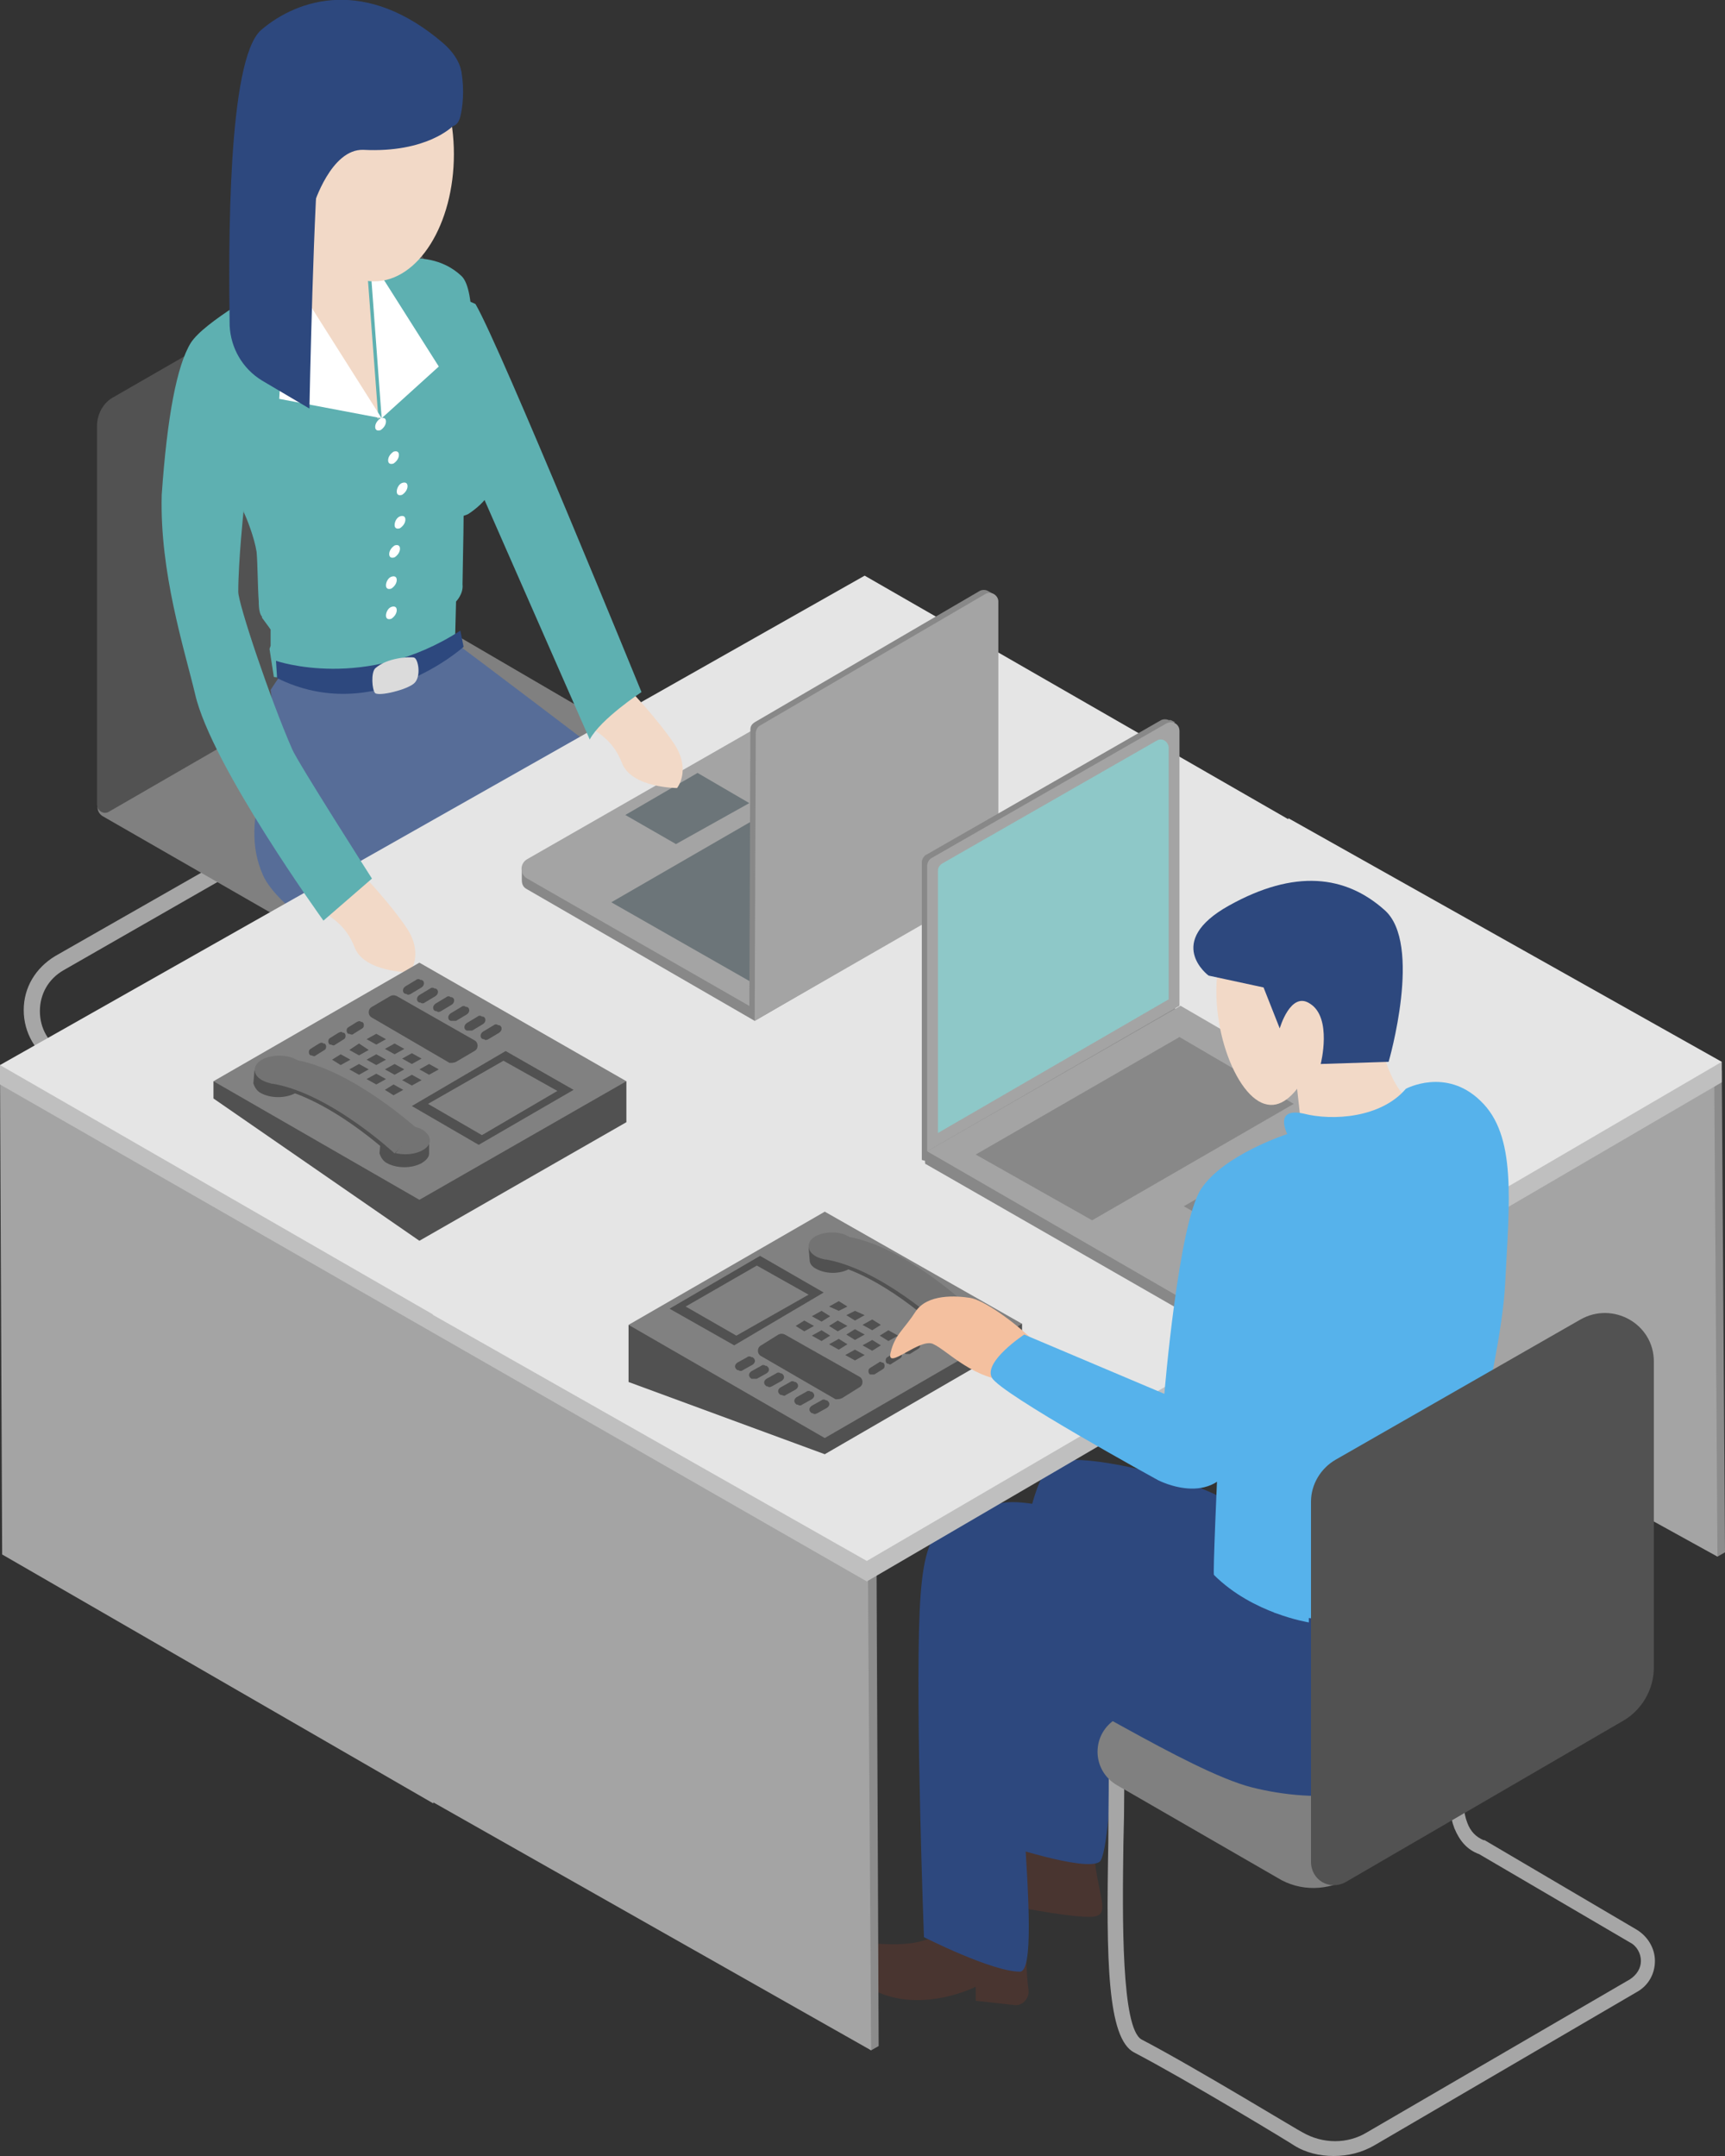 <?xml version="1.0" encoding="utf-8"?>
<!-- Generator: Adobe Illustrator 26.3.1, SVG Export Plug-In . SVG Version: 6.00 Build 0)  -->
<svg version="1.1" id="レイヤー_1" xmlns="http://www.w3.org/2000/svg" xmlns:xlink="http://www.w3.org/1999/xlink" x="0px"
	 y="0px" viewBox="0 0 160 200" style="enable-background:new 0 0 160 200;" xml:space="preserve">
<rect x="0" y="0" width="160" height="200" fill="#333333" stroke="none"/>
<style type="text/css">
	.st0{fill:#A6A6A6;}
	.st1{fill:#808080;}
	.st2{fill:#525252;}
	.st3{fill:#576D98;}
	.st4{fill:#F2D9C7;}
	.st5{fill:#493530;}
	.st6{fill:#2D487E;}
	.st7{fill:#8C8C8C;}
	.st8{fill:#A4A4A4;}
	.st9{fill:#BFBFBF;}
	.st10{fill:#E5E5E5;}
	.st11{fill:#888888;}
	.st12{fill:#6C7579;}
	.st13{fill:#8EC8C8;}
	.st14{fill:#5EB0B1;}
	.st15{fill:#FFFFFF;}
	.st16{fill:#515151;}
	.st17{fill:#818181;}
	.st18{fill:#737373;}
	.st19{fill:#F4C09F;}
	.st20{fill:#56B2EB;}
	.st21{fill:#DBDBDB;}
</style>
<g>
	<g>
		<path class="st0" d="M29.2,112.2c-0.4,0-0.9-0.1-1.2-0.3L5.1,98.7c-1.8-1-2.9-2.9-2.9-5s1.1-3.9,2.9-5l24.7-14.1c1.8-1,4-1,5.8,0
			l20.6,12.1c0.4,0.2,0.8,0.2,1.2,0c0.4-0.2,0.6-0.6,0.6-1l0-16c0-0.4,0.3-0.7,0.7-0.7c0.4,0,0.7,0.3,0.7,0.7l0,16
			c0,0.9-0.5,1.8-1.3,2.2c-0.8,0.5-1.8,0.5-2.6,0L34.9,75.9c-1.3-0.8-3-0.8-4.4,0L5.9,90c-1.4,0.8-2.2,2.2-2.2,3.8
			c0,1.6,0.8,3,2.2,3.8l22.9,13.1c0.3,0.2,0.8,0.2,1.1,0c0.3-0.2,0.5-0.5,0.5-0.9V79.6c0-0.4,0.3-0.7,0.7-0.7c0.4,0,0.7,0.3,0.7,0.7
			v30.1c0,0.9-0.5,1.7-1.2,2.1C30.1,112.1,29.7,112.2,29.2,112.2z"/>
		<path class="st1" d="M30.9,88L9.5,75.7c-0.6-0.4-0.6-1.2,0-1.6l29.7-17l19.7,11.5c1.8,1.1,1.8,3.7,0,4.8L33.7,88
			C32.9,88.5,31.8,88.5,30.9,88z"/>
		<path class="st2" d="M9,74.6V39.5c0-1.1,0.6-2.2,1.6-2.7l24.3-14c2.1-1.2,4.8,0.3,4.8,2.7v32.7L10.1,75.3C9.6,75.6,9,75.2,9,74.6z
			"/>
	</g>
	<path class="st3" d="M25.1,64c1,6.6-3.2,11.6-0.7,17.2c2.5,5.6,22.5,15,22.5,15l16.8-20.3c0,0-26.7-20.4-29-21.8
		C32.4,52.6,25.1,64,25.1,64z"/>
	<path class="st4" d="M35.2,21.2c-0.6,5.9,1.4,20.7,1.4,20.7l-9.7-12.2l0.6-11L35.2,21.2z"/>
	<path class="st5" d="M95.2,181.4c0,1.4,0.1,2.5,0.2,3.2c0.1,0.8-0.6,1.5-1.3,1.4l-3.6-0.4v-1.3c0,0-4.9,2.5-9.3,0.4
		c-4.4-2.1-6.8-1.9-5.3-3.8c1.5-1.9,7.2,0.6,10.8-1.3c2.8-1.5,6.4,0,7.8,0.7C95,180.6,95.2,181,95.2,181.4z"/>
	<path class="st5" d="M101.4,170.2c0,5.1,1.9,7.4,0,7.6c-1.9,0.2-9.1-1.3-9.1-1.3l2.5-7.6L101.4,170.2z"/>
	<path class="st6" d="M92.7,171c0,0,8,2.7,9.3,1.7c1.3-1.1,1.7-23.2,1.7-23.2s6.3-1.9,9.6-4.5c1.9-1.5,2-3.6,1.6-4.7
		c-0.8-2.3-14.4-5.9-17.1-4.6C93.4,137.6,92.7,171,92.7,171z"/>
	<path class="st0" d="M123.7,200c-1.3,0-2.6-0.3-3.7-1c-0.1-0.1-10-6.1-14.8-8.6c-2.5-1.3-2.6-8.6-2.4-19.5c0-3.3,0.1-6.5,0-8.9
		c0-0.4,0.3-0.7,0.7-0.7c0.4,0,0.7,0.3,0.7,0.7c0.1,2.4,0.1,5.6,0,9c-0.1,6.9-0.2,17.2,1.7,18.2c4.8,2.5,14.8,8.6,14.9,8.6
		c1.9,1.1,4.2,1.1,6,0l24.4-14.2c0.6-0.4,1-1,1-1.7c0-0.7-0.4-1.4-1-1.7l-14-8.2c-1.1-0.4-1.8-1.2-2.3-2.4c-1.7-4.4,2-12.6,2.1-12.9
		c0.2-0.4,0.6-0.5,0.9-0.3c0.4,0.2,0.5,0.6,0.3,0.9c0,0.1-3.6,8-2.1,11.8c0.3,0.8,0.8,1.3,1.5,1.6c0,0,0.1,0,0.1,0l14.1,8.3
		c1,0.6,1.7,1.7,1.7,2.9c0,1.2-0.6,2.3-1.7,2.9L127.5,199C126.3,199.7,125,200,123.7,200z"/>
	<path class="st1" d="M118.5,174.2l-14.9-8.6c-2.4-1.4-2.4-4.8,0-6.2l26.8-15.3l19.2,11.3c1.8,1,1.8,3.6,0,4.6l-24.4,14.2
		C123.2,175.4,120.6,175.5,118.5,174.2z"/>
	<path class="st6" d="M116.2,147c0,0-19.3-9.3-23.9-7.4c-4.7,1.9-6.6,0.8-7,9.9c-0.4,9.1,0.4,30.2,0.4,30.2s6.3,3.2,8.9,3.2
		c2.5,0-1.7-27.4,0.6-27.2c2.3,0.2,15,8.6,20.9,10.1c5.9,1.5,14.2,1.3,15.4-4.2c1.3-5.5,0.6-12.2,0.6-12.2L116.2,147z"/>
	<g>
		<g>
			<polygon class="st7" points="118.8,76.9 119.5,76.5 159.7,99.3 160,144 159.3,144.4 158.8,143.9 119.8,121.8 119.4,77.5 
				119.3,77.6 			"/>
			<polygon class="st8" points="118.7,76.9 159,99.7 159.3,144.4 119.1,122.2 			"/>
		</g>
		<g>
			<polygon class="st7" points="40.2,122 40.9,121.6 81.3,144.5 81.5,189.8 80.8,190.2 79.9,189.5 80.4,189.1 41.4,167 40.9,122.6 
				40.8,122.7 			"/>
			<polygon class="st8" points="80.8,190.2 80.5,144.9 40.2,122 40.2,122 0,98.8 0.2,144.2 40.2,167.3 40.2,167.2 			"/>
		</g>
		<g>
			<polygon class="st9" points="159.7,98.5 0,98.8 0,100.6 80.4,146.7 159.7,100.4 			"/>
			<polygon class="st10" points="119.5,75.9 119.5,76 80.2,53.4 0,98.8 40.1,121.9 40.2,122 80.4,144.8 159.7,98.5 			"/>
		</g>
	</g>
	<g>
		<g>
			<path class="st11" d="M48.4,81.6C48.4,81.6,48.4,81.6,48.4,81.6v-1.1l0.4,0.2c0,0,0.1,0,0.1-0.1l20.6-11.8c0.3-0.2,0.7-0.2,1,0
				l20.5,11.8l1.7-0.1v1L70,94.7L48.9,82.5C48.5,82.3,48.4,82,48.4,81.6L48.4,81.6L48.4,81.6z"/>
			<path class="st8" d="M92.6,80.6L70,93.6L48.9,81.5c-0.7-0.4-0.7-1.4,0-1.8l20.6-11.8c0.3-0.2,0.7-0.2,1,0L92.6,80.6z"/>
		</g>
		<polygon class="st12" points="83.7,83.7 70.2,91.4 56.7,83.7 70.2,75.9 		"/>
		<polygon class="st12" points="69.5,74.5 62.7,78.3 58,75.6 64.7,71.7 		"/>
		<g>
			<path class="st11" d="M92.1,81.2l-22.6,13l0.1-26.5c0-0.3,0.1-0.5,0.4-0.7l20.9-12.2c0.2-0.1,0.5-0.1,0.7,0l0,0l0.7,0.4
				c0,0-0.1,0.2-0.2,0.3c0,0,0,0,0,0V81.2z"/>
			<path class="st8" d="M70,94.7l22.6-13V55.8c0-0.6-0.7-1-1.2-0.7L70.5,67.3c-0.2,0.1-0.4,0.4-0.4,0.7L70,94.7z"/>
		</g>
	</g>
	<path class="st4" d="M54,66.9c1.4,1.1,2.8,1.6,3.7,3.9c0.9,2.3,5.1,2.3,5.1,2.3s1.3-1.6-0.2-4c-1.6-2.4-4.1-5-4.1-5L54,66.9z"/>
	<g>
		<g>
			<path class="st11" d="M85.5,107.6l0-27.6c0-0.3,0.2-0.6,0.4-0.7l21.8-12.5c0.2-0.1,0.5-0.1,0.7,0l0,0l0.1,0c0,0,0.1,0,0.1,0
				l0.4,0.2c0,0-0.1,0-0.1,0.1c0.1,0.1,0.1,0.2,0.1,0.4v26.5l-22.8,13.1l0.2,0.1l-0.2,0.6L85.5,107.6L85.5,107.6z"/>
			<path class="st8" d="M86,106.8l0-26.5c0-0.3,0.2-0.6,0.4-0.7l21.8-12.5c0.6-0.3,1.2,0.1,1.2,0.7v25.5L86,106.8z"/>
			<path class="st13" d="M87,105.1l0-24.3c0-0.3,0.1-0.5,0.4-0.7l19.9-11.4c0.5-0.3,1.1,0.1,1.1,0.7v23.3L87,105.1z"/>
		</g>
		<g>
			<path class="st11" d="M87.2,106.9l-0.1,0.3l22.3-12.8l21.7,12.6l0.1-0.3l0.8,0.2l0,1c0,0.3-0.1,0.5-0.4,0.7l-21.9,12.6
				c-0.2,0.1-0.5,0.1-0.8,0l-23-13.2c-0.1,0-0.1-0.1-0.1-0.2v-0.9L87.2,106.9z"/>
			<path class="st8" d="M131.7,107.5l-21.9,12.6c-0.2,0.1-0.5,0.1-0.8,0L86,106.8l23.5-13.5l22.2,12.9
				C132.2,106.5,132.2,107.2,131.7,107.5z"/>
			<polygon class="st11" points="101.3,113.2 90.5,107.1 109.4,96.2 120,102.4 			"/>
			<polygon class="st11" points="114.3,114.4 109.8,111.9 117.6,107.4 122,110 			"/>
		</g>
	</g>
	<path class="st14" d="M44.1,28.2c2.3,3.9,15.4,36,15.4,36s-3.8,2.5-4.8,4.4L41.7,39l0.6-11.6L44.1,28.2z"/>
	<path class="st4" d="M29.2,84c1.4,1.1,2.8,1.6,3.7,3.9c0.9,2.3,5.1,2.3,5.1,2.3s1.3-1.6-0.2-4c-1.6-2.4-4.1-5-4.1-5L29.2,84z"/>
	<g>
		<g>
			<path class="st14" d="M18.1,64.4c1.5,6.6,11.9,21,11.9,21l4.5-3.9c0,0-6.9-10.8-7.4-12c-2.1-4.8-5-13.5-5-14.6
				c0-2.8,0.5-7.6,0.5-7.6s0,0,0,0.1c0,0,0,0,0,0.1c0.3,0.6,1,2.4,1.2,3.7c0.1,1.1,0.1,3.2,0.2,4.6c0,0.7,0.1,1.2,0.3,1.4
				c0,0,0,0,0,0.1c0.6,0.8,0.8,1.1,0.8,1.1v0.5l0,1l-0.1,0.3l0.4,2.6c5.4,0.6,11-0.7,16.8-3.1l0.1-3.9c0,0,0.7-0.7,0.6-1.6
				c0-0.7,0.1-4.9,0.1-6.2c0-0.2,0-0.3,0-0.3s1-0.6,1.7-1.5v0c0.4-0.6,0.7-1.2,0.5-1.9c-0.3-1.4-1.3-3.3-1.7-4.6v0
				c-0.1-0.5-0.2-0.9-0.2-1.2c0-0.2,0.1-0.9,0.2-1.9c0.3-3.3,0.7-9.7-0.7-11c-1.8-1.7-4.1-1.7-5-1.6c-0.9,0.1-3.8,0.3-3.8,0.3
				l1.1,14.6l-8.6-13.6c-2.2,1.7-7.5,4.5-8.8,6.5c-1.3,2.1-2.2,6.9-2.7,14.1C14.8,53.1,17.1,60.2,18.1,64.4z"/>
			<g>
				<path class="st14" d="M37.3,62.6c-0.1,0-0.1,0-0.2,0c-0.2-0.1-0.3-0.3-0.2-0.5c0,0,0,0,0,0c0,0,0.4-0.9-0.2-4.4
					c-0.4-2.7,0-5.6,0.4-8.2c0.2-1.1,0.4-2.2,0.4-3.1c0.2-2-0.8-3.7-1.6-5.1c-0.3-0.6-0.6-1.1-0.8-1.6c-0.1-0.2,0-0.4,0.2-0.5
					c0.2-0.1,0.4,0,0.5,0.2c0.2,0.5,0.5,1,0.8,1.6c0.9,1.5,1.8,3.3,1.7,5.6c-0.1,0.9-0.2,2-0.4,3.2c-0.4,2.5-0.9,5.4-0.4,8
					c0.6,3.8,0.2,4.8,0.1,4.9C37.6,62.5,37.4,62.6,37.3,62.6z"/>
			</g>
			<path class="st14" d="M22.8,47.3c0,0,0,0,0,0.1c0.3,0.6,1,2.4,1.2,3.7c0.1,1.1,0.1,3.2,0.2,4.6c0.1,0.5,0.2,1,0.3,1.4
				c0,0,0,0,0,0.1c0.6,0.8,0.8,1.1,0.8,1.1v0.5c0.3,0.4,0.4,0.5,0.4,0.5l0,1.5l-0.1,0.3l3.1,0.7c0,0-0.4-1.4-1.3-2.5
				c-0.8-1-0.5-1.6-0.8-3c-0.3-1.4,0-3.4,0-3.4s-0.3-1.8,2.9-2c3.2-0.1,4.1-3.8,3.4-2.8c-0.7,1-3.7,2.1-6,1
				c-2.7-1.1-3.6-6.1-4.2-8.1L22.8,47.3z"/>
			<path class="st14" d="M42,48c0.8,0,1.4-0.3,1.4-0.3s1-0.6,1.7-1.5l0.4-0.9c-1.9,1.3-4.7,1.8-6.2,1.6C38.1,46.7,40.5,48.2,42,48z"
				/>
			<path class="st14" d="M41.5,32.1c0.4,1.5,1.2,4.9,2.3,7.5c-0.1-0.5-0.2-0.9-0.2-1.2c0-0.2,0-0.3,0.1-1.2
				C43.1,35.9,41.1,30.7,41.5,32.1z"/>
		</g>
		<g>
			<path class="st15" d="M34.8,39.6c0,0.3,0.2,0.4,0.5,0.3c0.3-0.2,0.5-0.5,0.5-0.8c0-0.3-0.2-0.4-0.5-0.3
				C35,39,34.8,39.3,34.8,39.6z"/>
			<path class="st15" d="M36,42.7c0,0.3,0.2,0.4,0.5,0.3c0.3-0.2,0.5-0.5,0.5-0.8c0-0.3-0.2-0.4-0.5-0.3C36.2,42.1,36,42.4,36,42.7z
				"/>
			<path class="st15" d="M36.8,45.6c0,0.3,0.2,0.4,0.5,0.3c0.3-0.2,0.5-0.5,0.5-0.8c0-0.3-0.2-0.4-0.5-0.3
				C37,44.9,36.8,45.3,36.8,45.6z"/>
			<path class="st15" d="M36.6,48.7c0,0.3,0.2,0.4,0.5,0.3c0.3-0.2,0.5-0.5,0.5-0.8c0-0.3-0.2-0.4-0.5-0.3
				C36.8,48,36.6,48.4,36.6,48.7z"/>
			<path class="st15" d="M36.1,51.4c0,0.3,0.2,0.4,0.5,0.3c0.3-0.2,0.5-0.5,0.5-0.8c0-0.3-0.2-0.4-0.5-0.3
				C36.3,50.8,36.1,51.1,36.1,51.4z"/>
			<path class="st15" d="M35.8,54.3c0,0.3,0.2,0.4,0.5,0.3c0.3-0.2,0.5-0.5,0.5-0.8c0-0.3-0.2-0.4-0.5-0.3
				C36,53.6,35.8,54,35.8,54.3z"/>
			<path class="st15" d="M35.8,57.1c0,0.3,0.2,0.4,0.5,0.3c0.3-0.2,0.5-0.5,0.5-0.8c0-0.3-0.2-0.4-0.5-0.3
				C36,56.4,35.8,56.8,35.8,57.1z"/>
		</g>
	</g>
	<g>
		<polygon class="st16" points="64.6,124.6 76.5,117.7 92.1,123.4 92,123 94.8,122.8 94.8,124.3 76.5,134.9 58.3,128.2 58.3,122.9 
					"/>
		<polygon class="st17" points="76.5,133.4 94.8,122.8 76.5,112.4 58.3,122.9 		"/>
		<path class="st16" d="M78.1,129.7l1.6-1c0.4-0.2,0.4-0.8,0-1l-6.9-3.9c-0.2-0.1-0.4-0.1-0.6,0l-1.6,1c-0.4,0.2-0.4,0.8,0,1l6.9,4
			C77.7,129.8,77.9,129.8,78.1,129.7z"/>
		<g>
			<g>
				<polygon class="st16" points="77.8,121.6 78.6,121.2 77.8,120.7 76.9,121.2 				"/>
				<polygon class="st16" points="79.3,122.5 80.2,122 79.3,121.6 78.5,122 				"/>
				<polygon class="st16" points="80.9,123.4 81.7,122.9 80.9,122.4 80,122.9 				"/>
				<polygon class="st16" points="82.4,124.4 83.3,123.9 82.4,123.4 81.6,123.9 				"/>
			</g>
			<g>
				<polygon class="st16" points="76.2,122.6 77,122.1 76.2,121.6 75.3,122.1 				"/>
				<polygon class="st16" points="77.7,123.5 78.6,123 77.7,122.5 76.9,123 				"/>
				<polygon class="st16" points="79.3,124.3 80.2,123.8 79.3,123.3 78.5,123.8 				"/>
				<polygon class="st16" points="80.9,125.3 81.7,124.8 80.9,124.3 80,124.8 				"/>
			</g>
			<g>
				<polygon class="st16" points="74.6,123.5 75.5,123 74.6,122.5 73.8,123 				"/>
				<polygon class="st16" points="76.2,124.4 77,123.9 76.2,123.4 75.3,123.9 				"/>
				<polygon class="st16" points="77.8,125.2 78.6,124.7 77.8,124.2 76.9,124.7 				"/>
				<polygon class="st16" points="79.3,126.2 80.2,125.7 79.3,125.2 78.4,125.7 				"/>
			</g>
		</g>
		<polygon class="st16" points="68.1,124.8 76.4,119.9 70.5,116.5 62.1,121.4 		"/>
		<polygon class="st17" points="68.3,123.9 75,120.1 70.2,117.4 63.6,121.2 		"/>
		<g>
			<g>
				<path class="st16" d="M86.2,121.9c0,0,0.5,0,1.1,0c0.7-0.2,1.5-0.2,2.1,0c0.7,0,1.2,0,1.2,0l0,1.2c0,0.3-0.2,0.6-0.6,0.8
					c-0.9,0.5-2.2,0.5-3.1,0c-0.4-0.2-0.6-0.5-0.6-0.8h0L86.2,121.9z"/>
				<path class="st18" d="M86.8,122.7c0.8,0.5,2.2,0.5,3.1,0c0.9-0.5,0.9-1.3,0-1.8c-0.8-0.5-2.2-0.5-3.1,0
					C86,121.4,86,122.2,86.8,122.7z"/>
			</g>
			<g>
				<path class="st16" d="M75,115.7c0,0,0.5,0,1.1,0c0.7-0.2,1.5-0.2,2.1,0c0.7,0,1.2,0,1.2,0l0,1.2c0,0.3-0.2,0.6-0.6,0.8
					c-0.9,0.5-2.2,0.5-3.1,0c-0.4-0.2-0.6-0.5-0.6-0.8h0L75,115.7z"/>
				<path class="st18" d="M75.6,116.5c0.8,0.5,2.2,0.5,3.1,0c0.9-0.5,0.9-1.3,0-1.8c-0.8-0.5-2.2-0.5-3.1,0
					C74.8,115.2,74.8,116,75.6,116.5z"/>
			</g>
			<g>
				<path class="st16" d="M89.1,121c0,0-5.5-5.3-10.7-6l-2.1,2.1c5.2,0.8,10.8,6.2,10.8,6.2L89.1,121z"/>
				<path class="st18" d="M89.5,120.9c0,0-5.8-5.4-11-6.2l-2.1,2.1c5.2,0.8,11,6.2,11,6.2L89.5,120.9z"/>
			</g>
		</g>
		<g>
			<path class="st16" d="M68.9,127.1l0.9-0.5c0.3-0.2,0.3-0.5,0-0.7l-0.1,0c-0.1-0.1-0.3-0.1-0.4,0l-0.9,0.5c-0.3,0.2-0.3,0.5,0,0.7
				l0.1,0C68.6,127.2,68.8,127.2,68.9,127.1z"/>
			<path class="st16" d="M70.2,127.9l0.9-0.5c0.3-0.2,0.3-0.5,0-0.7l-0.1,0c-0.1-0.1-0.3-0.1-0.4,0l-0.9,0.5c-0.3,0.2-0.3,0.5,0,0.7
				l0.1,0C69.9,127.9,70,127.9,70.2,127.9z"/>
			<path class="st16" d="M71.6,128.6l0.9-0.5c0.3-0.2,0.3-0.5,0-0.7l-0.1,0c-0.1-0.1-0.3-0.1-0.4,0l-0.9,0.5c-0.3,0.2-0.3,0.5,0,0.7
				l0.1,0C71.3,128.7,71.4,128.7,71.6,128.6z"/>
			<path class="st16" d="M72.9,129.4l0.9-0.5c0.3-0.2,0.3-0.5,0-0.7l-0.1,0c-0.1-0.1-0.3-0.1-0.4,0l-0.9,0.5c-0.3,0.2-0.3,0.5,0,0.7
				l0.1,0C72.7,129.5,72.8,129.5,72.9,129.4z"/>
			<path class="st16" d="M74.4,130.3l0.9-0.5c0.3-0.2,0.3-0.5,0-0.7l-0.1,0c-0.1-0.1-0.3-0.1-0.4,0l-0.9,0.5c-0.3,0.2-0.3,0.5,0,0.7
				l0.1,0C74.1,130.4,74.3,130.4,74.4,130.3z"/>
			<path class="st16" d="M75.8,131.1l0.9-0.5c0.3-0.2,0.3-0.5,0-0.7l-0.1,0c-0.1-0.1-0.3-0.1-0.4,0l-0.9,0.5c-0.3,0.2-0.3,0.5,0,0.7
				l0.1,0C75.5,131.2,75.6,131.2,75.8,131.1z"/>
		</g>
		<path class="st16" d="M84.4,125.6l0.8-0.5c0.2-0.1,0.2-0.5,0-0.6l-0.1,0c-0.1-0.1-0.2-0.1-0.3,0l-0.8,0.5c-0.2,0.1-0.2,0.5,0,0.6
			l0.1,0C84.1,125.6,84.3,125.6,84.4,125.6z"/>
		<path class="st16" d="M82.7,126.5l0.8-0.5c0.2-0.1,0.2-0.5,0-0.6l-0.1,0c-0.1-0.1-0.2-0.1-0.3,0l-0.8,0.5c-0.2,0.1-0.2,0.5,0,0.6
			l0.1,0C82.5,126.6,82.6,126.6,82.7,126.5z"/>
		<path class="st16" d="M81.1,127.5l0.8-0.5c0.2-0.1,0.2-0.5,0-0.6l-0.1,0c-0.1-0.1-0.2-0.1-0.3,0l-0.8,0.5c-0.2,0.1-0.2,0.5,0,0.6
			l0.1,0C80.8,127.5,80.9,127.5,81.1,127.5z"/>
	</g>
	<g>
		<polygon class="st15" points="26.6,24.9 25.9,37 35.4,38.8 		"/>
	</g>
	<g>
		<polygon class="st15" points="34.3,23.9 40.7,34 35.4,38.8 		"/>
	</g>
	<g>
		<polygon class="st16" points="22,100.4 22,100.6 38.9,90.9 54.6,101.7 54.6,100.3 58.1,100.3 58.1,100.5 58.1,104.1 38.9,115.1 
			19.8,101.9 19.8,100.3 		"/>
		<polygon class="st17" points="38.9,111.3 58.1,100.3 38.9,89.3 19.8,100.3 		"/>
		<path class="st16" d="M42.3,98.5l1.7-1c0.4-0.2,0.4-0.8,0-1l-7.2-4.1c-0.2-0.1-0.4-0.1-0.6,0l-1.7,1c-0.4,0.2-0.4,0.8,0,1l7.2,4.2
			C41.9,98.6,42.1,98.6,42.3,98.5z"/>
		<g>
			<g>
				<polygon class="st16" points="34.9,96.9 35.8,96.4 34.9,95.9 34,96.4 				"/>
				<polygon class="st16" points="36.6,97.8 37.5,97.3 36.6,96.8 35.7,97.3 				"/>
				<polygon class="st16" points="38.2,98.7 39.1,98.2 38.2,97.7 37.3,98.2 				"/>
				<polygon class="st16" points="39.8,99.7 40.7,99.2 39.8,98.7 38.9,99.2 				"/>
			</g>
			<g>
				<polygon class="st16" points="33.3,97.9 34.2,97.4 33.3,96.8 32.4,97.4 				"/>
				<polygon class="st16" points="34.9,98.8 35.8,98.3 34.9,97.8 34,98.3 				"/>
				<polygon class="st16" points="36.6,99.7 37.5,99.2 36.6,98.7 35.7,99.2 				"/>
				<polygon class="st16" points="38.2,100.7 39.1,100.2 38.2,99.7 37.3,100.2 				"/>
			</g>
			<g>
				<polygon class="st16" points="31.6,98.8 32.5,98.3 31.6,97.8 30.8,98.3 				"/>
				<polygon class="st16" points="33.3,99.7 34.2,99.2 33.3,98.7 32.4,99.2 				"/>
				<polygon class="st16" points="34.9,100.6 35.8,100.1 34.9,99.6 34,100.1 				"/>
				<polygon class="st16" points="36.5,101.6 37.4,101.1 36.5,100.6 35.7,101.1 				"/>
			</g>
		</g>
		<g>
			<polygon class="st16" points="44.4,106.2 53.2,101.1 46.9,97.5 38.2,102.6 			"/>
			<polygon class="st17" points="44.7,105.3 51.7,101.2 46.7,98.4 39.7,102.4 			"/>
		</g>
		<g>
			<g>
				<path class="st16" d="M35.3,105.8c0,0,0.5,0,1.1,0c0.7-0.2,1.5-0.2,2.2,0c0.7,0,1.2,0,1.2,0l0,1.2c0,0.3-0.2,0.6-0.7,0.9
					c-0.9,0.5-2.3,0.5-3.2,0c-0.4-0.2-0.6-0.6-0.7-0.9h0L35.3,105.8z"/>
				<path class="st18" d="M36,106.7c0.9,0.5,2.3,0.5,3.2,0c0.9-0.5,0.9-1.3,0-1.9c-0.9-0.5-2.3-0.5-3.2,0
					C35.1,105.4,35.1,106.2,36,106.7z"/>
			</g>
			<g>
				<path class="st16" d="M23.6,99.3c0,0,0.5,0,1.1,0c0.7-0.2,1.5-0.2,2.2,0c0.7,0,1.2,0,1.2,0l0,1.2c0,0.3-0.2,0.6-0.7,0.9
					c-0.9,0.5-2.3,0.5-3.2,0c-0.4-0.2-0.6-0.6-0.7-0.9h0L23.6,99.3z"/>
				<path class="st18" d="M24.3,100.2c0.9,0.5,2.3,0.5,3.2,0c0.9-0.5,0.9-1.3,0-1.9c-0.9-0.5-2.3-0.5-3.2,0
					C23.4,98.8,23.4,99.7,24.3,100.2z"/>
			</g>
			<g>
				<path class="st16" d="M38.4,104.9c0,0-5.8-5.5-11.2-6.3l-2.2,2.2c5.4,0.8,11.4,6.5,11.4,6.5L38.4,104.9z"/>
				<path class="st18" d="M38.8,104.8c0,0-6.1-5.6-11.5-6.5l-2.2,2.2c5.4,0.8,11.5,6.5,11.5,6.5L38.8,104.8z"/>
			</g>
		</g>
		<g>
			<path class="st16" d="M38.1,92.2l1-0.6c0.3-0.2,0.3-0.6,0-0.7l-0.1,0c-0.1-0.1-0.3-0.1-0.4,0l-1,0.6c-0.3,0.2-0.3,0.6,0,0.7
				l0.1,0C37.8,92.3,37.9,92.3,38.1,92.2z"/>
			<path class="st16" d="M39.4,93l1-0.6c0.3-0.2,0.3-0.6,0-0.7l-0.1,0c-0.1-0.1-0.3-0.1-0.4,0l-1,0.6c-0.3,0.2-0.3,0.6,0,0.7l0.1,0
				C39.1,93.1,39.3,93.1,39.4,93z"/>
			<path class="st16" d="M40.9,93.8l1-0.6c0.3-0.2,0.3-0.6,0-0.7l-0.1,0c-0.1-0.1-0.3-0.1-0.4,0l-1,0.6c-0.3,0.2-0.3,0.6,0,0.7
				l0.1,0C40.6,93.9,40.7,93.9,40.9,93.8z"/>
			<path class="st16" d="M42.3,94.7l1-0.6c0.3-0.2,0.3-0.6,0-0.7l-0.1,0c-0.1-0.1-0.3-0.1-0.4,0l-1,0.6c-0.3,0.2-0.3,0.6,0,0.7
				l0.1,0C42,94.7,42.2,94.7,42.3,94.7z"/>
			<path class="st16" d="M43.8,95.6l1-0.6c0.3-0.2,0.3-0.6,0-0.7l-0.1,0c-0.1-0.1-0.3-0.1-0.4,0l-1,0.6c-0.3,0.2-0.3,0.6,0,0.7
				l0.1,0C43.5,95.6,43.7,95.6,43.8,95.6z"/>
			<path class="st16" d="M45.3,96.4l1-0.6c0.3-0.2,0.3-0.6,0-0.7l-0.1,0c-0.1-0.1-0.3-0.1-0.4,0l-1,0.6c-0.3,0.2-0.3,0.6,0,0.7
				l0.1,0C45,96.5,45.1,96.5,45.3,96.4z"/>
		</g>
		<g>
			<path class="st16" d="M32.8,95.9l0.8-0.5c0.2-0.1,0.2-0.5,0-0.6l-0.1,0c-0.1-0.1-0.2-0.1-0.4,0l-0.8,0.5c-0.2,0.1-0.2,0.5,0,0.6
				l0.1,0C32.6,96,32.7,96,32.8,95.9z"/>
			<path class="st16" d="M31.1,96.9l0.8-0.5c0.2-0.1,0.2-0.5,0-0.6l-0.1,0c-0.1-0.1-0.2-0.1-0.4,0l-0.8,0.5c-0.2,0.1-0.2,0.5,0,0.6
				l0.1,0C30.9,97,31,97,31.1,96.9z"/>
			<path class="st16" d="M29.3,97.9l0.8-0.5c0.2-0.1,0.2-0.5,0-0.6l-0.1,0c-0.1-0.1-0.2-0.1-0.4,0l-0.8,0.5c-0.2,0.1-0.2,0.5,0,0.6
				l0.1,0C29.1,98,29.2,98,29.3,97.9z"/>
		</g>
	</g>
	<path class="st4" d="M131.8,102.9c-4.2-2.1-4.2-10.3-4.2-10.3l-7.8,3.8l1.1,9.9L131.8,102.9z"/>
	<path class="st4" d="M113.4,87.9c-1.8,5.7,0.9,13.6,3.9,14.5c2.9,0.9,5.1-4.6,6.9-10.3c1.8-5.7,1.7-8.6-1.3-9.5
		C120,81.7,115.2,82.2,113.4,87.9z"/>
	<path class="st6" d="M122.5,98.7l6.3-0.2c0,0,3.2-11-0.4-14.1c-3.6-3.2-8.3-3.8-14.4-0.4c-6.1,3.4-1.9,6.5-1.9,6.5l5.1,1.1l1.5,3.8
		c0,0,1-3.5,2.8-2.3C123.6,94.4,122.5,98.7,122.5,98.7z"/>
	<path class="st19" d="M96.1,124.6c-2.1-2.1-4.9-4-6.1-4.2c-1.3-0.2-4-0.4-5.1,1.3c-1.1,1.7-1.9,2.1-2.3,3.8c-0.4,1.7,2.8-1.5,4-0.8
		c1.3,0.6,3.8,3.4,7.4,3.4C97.6,128,96.1,124.6,96.1,124.6z"/>
	<path class="st20" d="M112.6,146.1c3.6,3.6,8.8,4.4,8.8,4.4l-0.3-35l-7.2,0.2C113.9,115.7,112.4,145.9,112.6,146.1z"/>
	<path class="st20" d="M130.4,101c-2.3,2.7-6.8,3-9.5,2.3c-2.8-0.6-1.5,1.9-1.5,1.9s-5.9,1.9-8,5.1c-2.1,3.2-3.4,19-3.4,19L95,123.8
		c0,0-3.8,2.5-3,4c0.8,1.5,15.4,9.5,15.4,9.5s5.7,3,7.4-2.7c1.7-5.7,3.2-17.3,3.2-17.3l0.2,32.3c0,0,12.3,2.3,14-0.2
		c1.7-2.5,7-22.4,7.4-30.2c0.4-7.8,1.1-13.9-2.3-17.1C134.1,99,130.4,101,130.4,101z"/>
	<path class="st2" d="M121.6,172.7v-33.4c0-1.6,0.9-3.1,2.3-3.9l22.7-13c3-1.7,6.8,0.4,6.8,3.9v28.4c0,2-1.1,3.9-2.8,4.9l-25.8,15
		C123.3,175.4,121.6,174.4,121.6,172.7z"/>
	<g>
		<path class="st4" d="M27.3,14.3c0,6.5,3.3,11.8,7.4,11.8s7.4-5.3,7.4-11.8S38.8,2.6,34.7,2.6S27.3,7.8,27.3,14.3z"/>
		<path class="st6" d="M41.1,4c2.2,1.9,3.1,5.1-2.4,5.7c-5.5,0.6-8.3-0.8-9,3.4c-0.6,4.3-1,24.8-1,24.8l-4.4-2.6
			c-1.8-1.1-2.9-3-3-5.1c-0.1-7.4-0.2-24.6,2.9-27.4C27.7-0.2,34-2.1,41.1,4z"/>
		<path class="st6" d="M42.8,6.7c0.3,1.7,0.1,3.3-0.1,4.1c-0.1,0.4-0.3,0.8-0.7,0.9c0,0-2.4,2.5-8.3,2.2c-3-0.1-4.6,5.1-4.6,5.1
			c-0.6,0.1,0.9-1.8-1.3-7.2C27.5,11,38.7,6.7,41.6,5.9C42.2,5.8,42.7,6.2,42.8,6.7z"/>
	</g>
	<g>
		<path class="st6" d="M25.7,62.9l-0.1-1.6c0,0,8.3,2.9,17.1-2.8l0.3,1.5C42.9,60.1,34.7,67.4,25.7,62.9z"/>
		<path class="st21" d="M38.4,61c-0.4-0.1-2.5,0-3.6,1c-0.4,0.4-0.3,2,0,2.3c0.4,0.3,2.9-0.3,3.6-0.9C39.1,62.8,38.8,61.1,38.4,61z"
			/>
	</g>
</g>
</svg>
